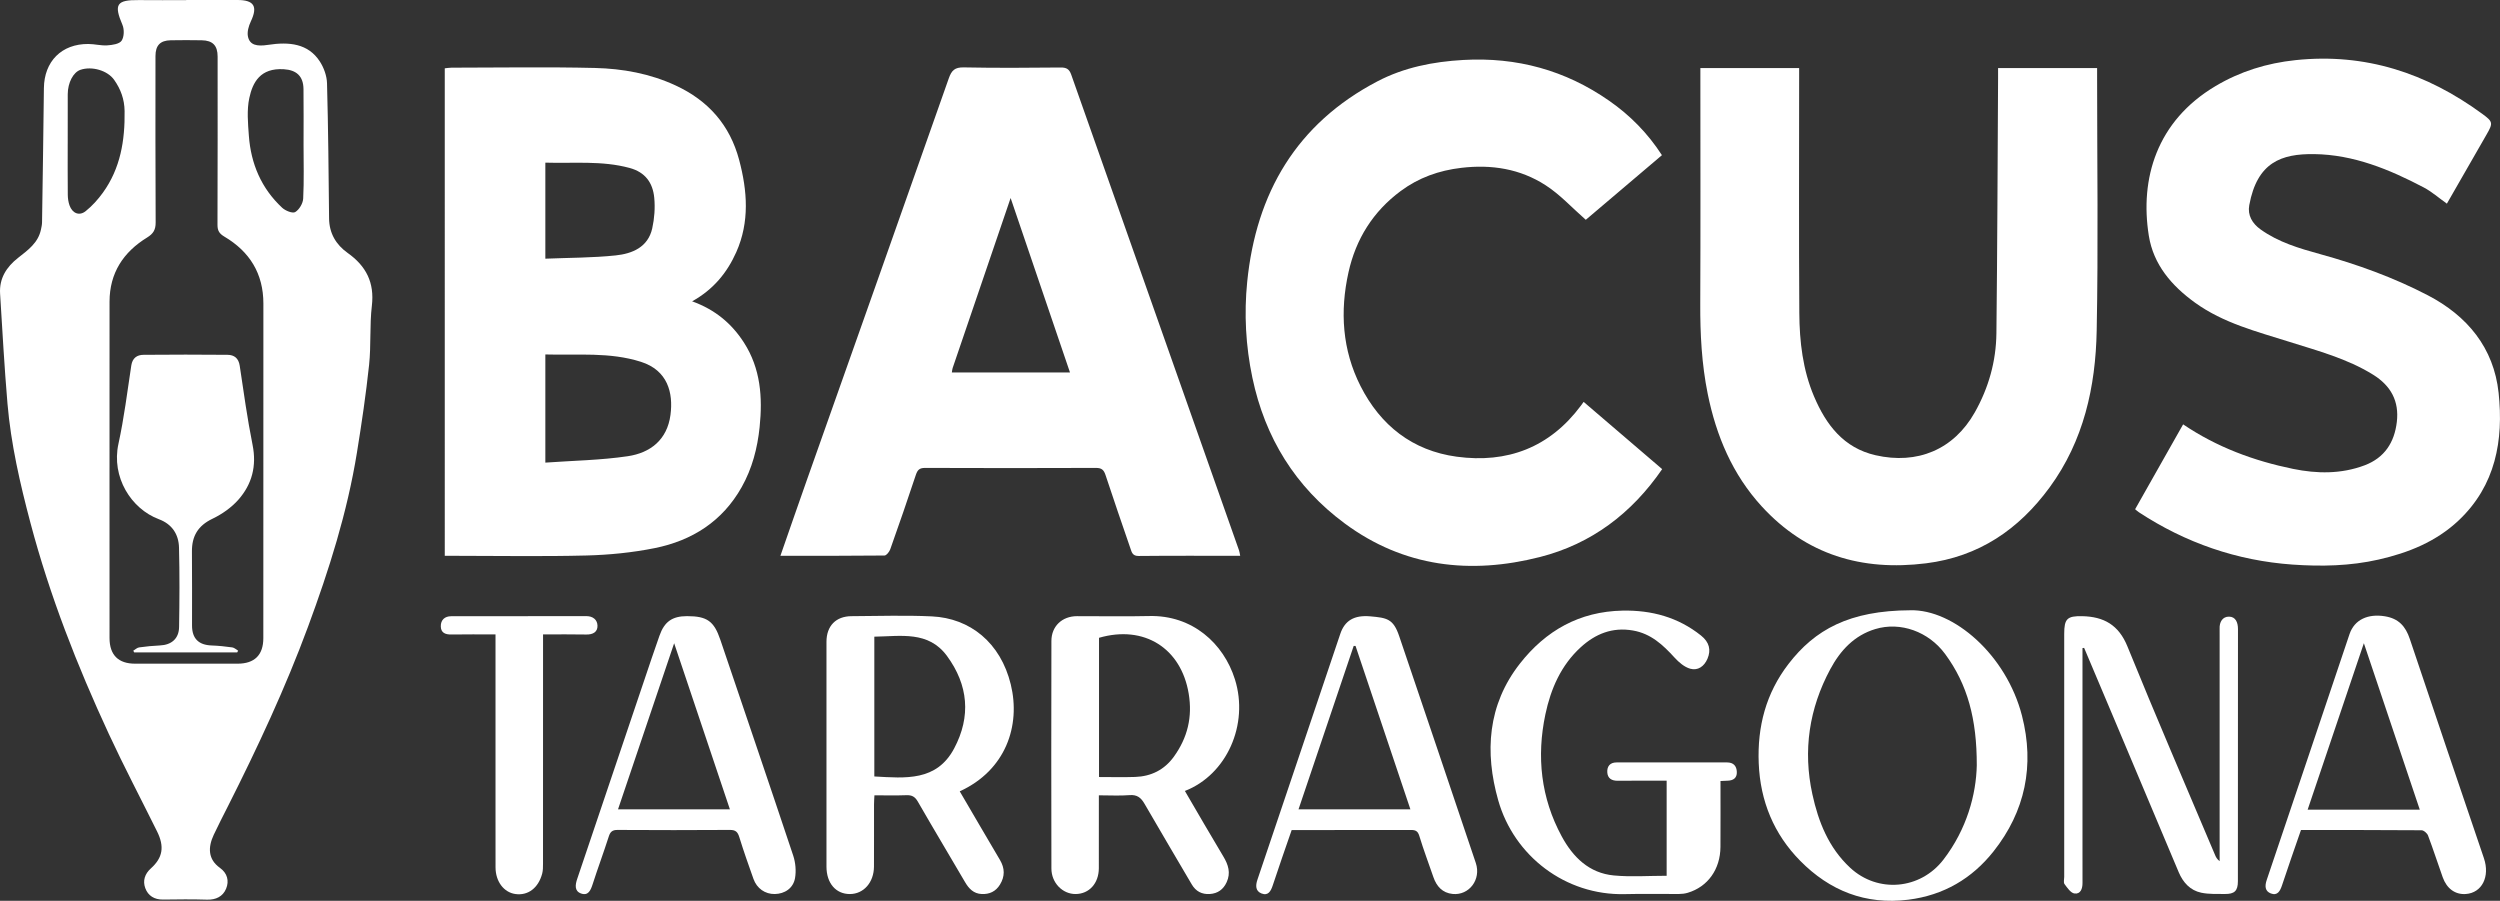 <svg xmlns="http://www.w3.org/2000/svg" id="Capa_1" data-name="Capa 1" viewBox="0 0 2125.85 765.99"><rect x="0" y="0" width="2125.85" height="765.99" fill="#333333" stroke="none"/><defs><style> .cls-1 { fill: #fff; } </style></defs><path class="cls-1" d="M158.37,0c14.51,0,29.02,0,43.52,0,14.22,.01,17.44,5.51,11.39,18.24-1.84,3.88-3.29,8.94-2.42,12.92,1.56,7.15,7.49,8.47,16.99,7,18.08-2.79,34.25-1.15,44.14,14.15,3.43,5.31,5.92,12.21,6.09,18.46,1.04,38.3,1.36,76.62,1.75,114.94,.13,12.7,5.93,22.37,15.82,29.4,15.67,11.13,22.89,25.15,20.56,44.89-1.96,16.63-.59,33.65-2.36,50.31-2.65,24.93-6.32,49.77-10.33,74.53-8.23,50.9-23.75,99.82-41.57,148.04-19.3,52.2-42.83,102.55-67.87,152.2-4.15,8.23-8.39,16.42-12.31,24.76-5.09,10.84-4.87,20.91,5.22,28.12,6.4,4.57,8.01,11.19,5.26,17.78-2.74,6.56-8.64,9.54-16.31,9.28-12.42-.42-24.87-.24-37.3-.08-7.36,.1-12.75-3.22-15.13-9.77-2.25-6.19-.45-12.04,4.78-16.73,10.17-9.13,11.68-18.5,5.25-31.48-13.68-27.64-28.07-54.95-41.04-82.92-26.9-58.05-50.22-117.49-66.63-179.47-8.84-33.39-16.59-67.02-19.53-101.49-2.65-31.06-4.32-62.2-6.27-93.31-.81-13.01,5.39-22.71,15.27-30.48,8.32-6.55,17.11-12.74,19.48-24.09,.42-1.99,.89-4.01,.92-6.03,.57-38.06,1.17-76.13,1.58-114.19,.24-22.76,15.03-37.73,37.82-37.58,5.36,.03,10.75,1.53,16.05,1.18,4.28-.29,10.24-1.11,12.19-3.94,2.22-3.24,2.38-9.63,.73-13.49C96.7,3.76,99.05-.15,117.96,.07c13.47,.16,26.94,.03,40.41,.03,0-.03,0-.07,0-.1ZM93.12,397.21c0,48.45-.03,96.89,.02,145.34,.02,14.45,7.48,21.81,21.78,21.81,29.02,0,58.03,0,87.05,0,14.52,0,21.95-7.38,21.95-21.74,0-94.82,0-189.64,.05-284.46,.01-25.47-11.64-44.2-33.13-56.92-4.44-2.63-5.92-5.15-5.9-10.15,.19-47.67,.12-95.34,.11-143,0-9.37-4.16-13.69-13.53-13.84-8.81-.14-17.62-.17-26.42,0-8.94,.18-12.89,4.44-12.89,13.46,0,47.15-.13,94.3,.15,141.45,.04,6.25-2.01,9.58-7.26,12.81-20.23,12.41-31.92,30.2-31.95,54.56-.05,46.89-.02,93.78-.02,140.67ZM57.57,122.06c0,14.5-.08,29.01,.07,43.51,.03,3.02,.46,6.2,1.46,9.03,2.4,6.81,8.32,9.3,13.75,4.94,5.53-4.44,10.48-9.93,14.65-15.71,14.95-20.72,18.81-44.45,18.45-69.43-.15-10.03-3.31-18.59-8.87-26.48-5.68-8.06-19.01-11.86-28.71-8.54-6.08,2.08-10.74,10.94-10.77,20.72-.05,13.99-.01,27.97-.02,41.96Zm200.55,.99c0-15.8,.15-31.6-.05-47.39-.14-10.96-6.04-16.13-16.73-16.79-20.03-1.24-26.49,11.19-29.34,24.45-2.2,10.24-1.16,21.37-.39,32.02,1.72,23.87,10.59,44.82,28.3,61.3,2.74,2.55,8.85,5.04,11.11,3.69,3.42-2.04,6.58-7.37,6.79-11.46,.78-15.24,.31-30.55,.31-45.83Z"></path><path class="cls-1" d="M588.54,256.22c19.45,7.03,33.61,18.81,44.06,35.09,14.21,22.13,15.94,46.54,13.34,71.83-1.86,18.01-6.34,35.21-15.25,51.06-16.32,29.08-42.12,45.47-73.91,51.87-19,3.83-38.61,5.78-58,6.28-37.27,.96-74.59,.28-111.89,.28-2.78,0-5.55,0-8.69,0V58.1c1.82-.18,3.78-.55,5.73-.55,40.66-.03,81.35-.73,121.99,.25,23.56,.57,46.74,4.74,68.6,14.88,27.86,12.92,46.11,33.67,54.01,63.3,7.01,26.33,8.97,52.74-2.43,78.41-7.75,17.44-19.5,31.83-37.56,41.84Zm-124.82,137.16c23.72-1.7,47.11-2.04,70.06-5.44,19.3-2.85,33.57-13.98,36.36-35.19,2.46-18.75-2.37-37.82-25.09-45.07-26.65-8.51-53.85-5.46-81.32-6.27v91.97Zm0-173.41c20.29-.84,40.15-.72,59.79-2.78,14.1-1.48,27.55-6.93,31.12-23.05,1.86-8.42,2.53-17.46,1.7-26.02-1.22-12.57-7.5-21.67-20.99-25.32-23.58-6.37-47.43-3.75-71.61-4.5v81.67Z"></path><path class="cls-1" d="M1054.56,472.63c-29.41,0-57.89-.15-86.37,.14-5.22,.05-5.85-3.23-6.98-6.52-7.14-20.77-14.3-41.52-21.17-62.38-1.43-4.33-3.32-6-8.1-5.98-48.45,.19-96.9,.2-145.35,0-4.84-.02-6.45,1.81-7.87,6.09-6.97,21.1-14.26,42.1-21.69,63.05-.77,2.17-3.22,5.33-4.91,5.35-29.23,.33-58.46,.24-88.51,.24,7.65-21.93,14.95-43.12,22.43-64.25,40.27-113.87,80.65-227.71,120.71-341.66,2.41-6.87,5.14-9.56,12.8-9.4,27.45,.56,54.93,.36,82.39,.09,4.94-.05,7.31,1.41,8.95,6.05,47.51,134.88,95.13,269.73,142.71,404.59,.42,1.18,.54,2.47,.98,4.6Zm-245.15-155.93h100.43c-16.78-49.32-33.34-97.99-50.47-148.33-16.88,49.48-33.1,97.01-49.29,144.56-.41,1.2-.46,2.51-.68,3.78Z"></path><path class="cls-1" d="M1445.89,57.88h83.99v8.66c0,66.58-.3,133.16,.15,199.73,.16,24.15,2.93,48.21,12.5,70.78,10.21,24.08,25.1,43.82,52.32,50.05,35.45,8.11,66.49-4.71,84.39-36.44,11.82-20.95,18.13-43.49,18.39-67.33,.81-72.25,1-144.5,1.42-216.75,.02-2.77,0-5.54,0-8.68h84.21v8.02c0,71.76,1.04,143.54-.36,215.27-.93,47.68-10.98,93.61-40.04,133.28-26.21,35.78-60.17,58.93-105.07,64.54-54.59,6.82-101.92-7.22-139.66-48.35-24.94-27.19-38.75-60.01-46-95.82-5.13-25.33-6.45-50.94-6.33-76.75,.3-63.73,.1-127.45,.1-191.18v-9.02Z"></path><path class="cls-1" d="M1815.59,433c13.95-24.66,27.32-48.29,40.81-72.15,28.75,19.43,60.25,31.05,93.46,37.86,20.33,4.17,40.91,4.48,60.86-3.03,17.01-6.41,25.36-19.53,27.4-36.88,2.08-17.63-4.99-30.76-20.2-40.2-22.06-13.68-46.76-20.21-71.12-27.91-27.68-8.75-56.06-15.86-80.23-33.29-19.96-14.39-35.42-32.4-39.34-56.96-7.73-48.4,6.59-97.47,56.75-127.27,20.99-12.47,43.6-19.47,67.96-22.04,59.18-6.24,111.38,10.95,158.68,45.57,9.38,6.86,9.46,7.88,3.73,17.83-11.12,19.33-22.21,38.68-33.67,58.64-6.78-4.81-12.81-10.17-19.75-13.82-29.18-15.34-59.6-27.87-93.05-28.31-27.93-.37-48.52,6.9-55.24,43.42-1.59,8.64,2.63,15.6,9.56,20.58,15.23,10.94,32.89,16.14,50.68,21.04,31.56,8.7,62.26,19.78,91.35,34.88,33.88,17.58,56.35,44.85,60.43,83.03,4.31,40.32-2.49,78.85-33.98,108.55-19.15,18.06-42.72,27.52-68.13,33.29-24.19,5.49-48.76,5.96-73.1,4.25-47.25-3.33-90.97-18.44-130.71-44.52-1.07-.7-2.01-1.61-3.17-2.55Z"></path><path class="cls-1" d="M1413.23,131.93c-22.35,18.97-44.17,37.49-64.77,54.98-11.61-10.16-21.85-21.45-34.22-29.42-21.56-13.91-45.77-17.81-71.53-14.78-19.17,2.25-36.36,8.39-51.68,19.76-23.43,17.39-38.06,40.75-44.35,69.08-7.38,33.29-5.32,66.03,10.24,96.75,16.98,33.52,44.22,54.94,81.72,60.04,43.01,5.85,79.15-7.77,105.68-43.41,.62-.84,1.22-1.69,2.31-3.2,22.52,19.28,44.52,38.13,66.78,57.19-25.81,37.59-60.13,63.57-103.86,74.72-59.16,15.09-115.78,8.68-166.12-28.57-41.93-31.03-67.74-72.77-78.48-123.9-5.67-27-7.13-54.32-4.4-81.54,7.59-75.58,42.03-134.49,110.68-170.43,22.64-11.86,47.36-16.75,73.07-18.21,45.51-2.57,86.78,8.71,124.03,34.68,17.71,12.34,32.74,27.49,44.89,46.29Z"></path><path class="cls-1" d="M1007.56,672.59c10.91,18.65,21.64,37.33,32.74,55.79,4.22,7.02,6.37,13.91,2.8,21.75-2.81,6.18-7.59,9.65-14.35,10.08-6.75,.43-11.9-2.24-15.4-8.23-13.34-22.83-26.9-45.54-40.1-68.45-3.01-5.22-6.28-7.92-12.73-7.4-8.23,.67-16.56,.16-26.12,.16,0,2.68,0,5.13,0,7.57,0,18.14,.05,36.27-.02,54.41-.05,12.9-8.24,21.9-19.76,21.96-11.07,.06-20.54-9.45-20.57-21.68-.15-64.51-.14-129.02,0-193.54,.03-12.49,9.07-21.01,21.7-21.06,20.47-.09,40.95,.39,61.4-.11,36.7-.9,63.35,23.21,72.96,53.86,11.99,38.24-6.83,81.01-42.55,94.88Zm-73.02-11.85c10.7,0,20.74,.28,30.76-.07,13.6-.47,24.83-6.07,32.87-17.21,11.62-16.1,15.96-33.66,12.62-53.68-6.42-38.57-37.84-58.56-76.25-47.43v118.39Z"></path><path class="cls-1" d="M816.1,672.89c11.4,19.47,22.72,38.95,34.19,58.33,4.2,7.1,4.34,13.95,.03,20.99-3.59,5.85-8.88,8.3-15.54,8.01-6.93-.3-10.94-4.6-14.22-10.22-13.34-22.83-26.95-45.5-40.13-68.42-2.44-4.24-5.14-5.58-9.79-5.39-8.77,.35-17.56,.1-27.08,.1-.13,2.83-.35,5.31-.35,7.79-.03,17.61,.06,35.22-.04,52.83-.07,13.46-8.78,23.28-20.43,23.33-11.99,.06-19.96-9.24-19.96-23.34,0-63.71,0-127.42,0-191.13,0-13.46,7.95-21.74,21.29-21.81,22.79-.11,45.62-.9,68.36,.18,32.43,1.53,58.42,22.3,67.09,57.91,8.54,35.08-4.31,72.97-43.4,90.84Zm-72.63-12.64c26.52,1.47,52.97,4.25,67.88-23.82,14.48-27.26,12.01-53.93-6.05-78.59-15.87-21.67-39.42-16.74-61.83-16.46v118.87Z"></path><path class="cls-1" d="M1624.55,518.93c36.61-.81,81.49,37.74,94.83,89.72,10.83,42.2,2.79,81.26-24.22,115.34-18.28,23.06-42.39,37.3-72.39,41.06-36.51,4.58-66.98-7.71-92.01-33.1-22.37-22.68-33.95-50.68-35.25-82.95-1.26-31.19,6.18-59.55,25.28-84.37,22.45-29.17,51.69-45.48,103.77-45.69Zm56.38,131.85c.08-39.33-7.83-68.76-26.94-94.69-14.04-19.05-37.97-27.66-59.41-21.16-17.87,5.41-29.65,18.18-38.17,34.01-18.05,33.54-23.4,69.24-15.28,106.44,5.12,23.47,13.8,45.45,32.11,62.48,23.52,21.88,59.72,18.66,79.38-6.94,19.91-25.92,27.79-55.49,28.31-80.13Z"></path><path class="cls-1" d="M1463,664.12c0,18.89,.1,37.49-.03,56.08-.13,19.03-10.79,33.9-27.85,38.98-2.41,.72-5.02,1.01-7.55,1.02-15.28,.09-30.58-.28-45.85,.11-50.65,1.26-94.32-32.53-107.72-79.75-11.59-40.84-9.06-81.16,18.42-116.25,22.02-28.12,50.75-44.35,87.28-45.07,24.7-.49,47.25,5.61,66.74,21.18,7.12,5.69,8.66,12.29,5.49,19.75-2.77,6.52-8.19,10.31-14.68,8.47-4.95-1.4-9.66-5.44-13.27-9.41-9.87-10.83-20.08-20.42-35.42-23.09-17.51-3.05-31.92,2.87-44.38,14.23-16.78,15.31-25.51,35.44-30.07,57.05-7.6,36.03-3.84,71.05,13.88,103.78,9.57,17.68,23.31,31.26,44.34,33.24,14.63,1.38,29.49,.27,44.89,.27v-80.85c-13.71,0-27.59-.12-41.47,.06-5.27,.07-8.73-2.02-9.01-7.25-.27-5,2.33-8.34,7.86-8.34,31.34-.01,62.69,0,94.03,0,5.4,0,8.09,3.01,8.27,8.09,.19,5.21-3.03,7.31-7.9,7.44-1.76,.05-3.52,.16-6.02,.27Z"></path><path class="cls-1" d="M1770.82,551.08c0,57.23,0,114.46,0,171.69,0,9.32-.07,18.65,.02,27.97,.05,4.96-1.65,9.73-6.83,9.03-3.18-.43-6.12-4.85-8.47-8-1-1.35-.26-4.02-.26-6.09,0-68.89,0-137.78,0-206.68,0-12.83,2.46-15.33,15.41-15.04,18.18,.41,30.88,7.33,38.34,25.7,24.15,59.47,49.61,118.4,74.59,177.53,.75,1.79,1.7,3.49,3.82,5.1v-8.03c0-61.38,0-122.76,0-184.14,0-1.81,.07-3.63-.01-5.44-.27-5.77,2.49-10.37,7.97-10.33,5.62,.05,7.65,4.89,7.64,10.58-.09,71.48-.04,142.96-.07,214.45,0,8.15-2.85,10.93-11.21,10.82-6.66-.09-13.49,.26-19.94-1.09-9.44-1.97-15.5-8.73-19.18-17.44-18.51-43.83-36.93-87.69-55.4-131.53-8.32-19.75-16.68-39.48-25.02-59.22-.46,.06-.92,.12-1.38,.17Z"></path><path class="cls-1" d="M584.22,523.93c17.08,0,22.96,4.3,28.31,20.1,20.68,61.15,41.55,122.24,61.96,183.49,1.98,5.95,2.63,13.02,1.56,19.16-1.52,8.68-8.83,13.42-17.25,13.55-8.18,.13-15.23-4.73-18.12-12.9-4.17-11.77-8.35-23.55-12.02-35.47-1.36-4.43-3.16-6.17-8-6.14-31.84,.22-63.69,.2-95.53,.01-4.42-.03-6.18,1.55-7.48,5.62-4.35,13.58-9.33,26.96-13.7,40.53-1.66,5.16-3.75,10.07-9.85,7.89-5.79-2.07-4.97-7.42-3.26-12.48,21.18-62.63,42.28-125.28,63.42-187.92,2.11-6.27,4.31-12.51,6.49-18.75,4.18-11.97,10.84-16.69,23.47-16.69Zm-58.69,164.3h95.14c-15.76-46.97-31.3-93.27-47.41-141.26-16.26,48.11-31.91,94.42-47.74,141.26Z"></path><path class="cls-1" d="M1098.36,705.83c-5.5,15.99-10.97,31.41-16.06,46.96-1.64,5.02-3.95,9.21-9.61,6.95-5.07-2.02-5.19-6.58-3.43-11.76,23.57-69.63,46.93-139.33,70.44-208.98,3.78-11.21,11.66-16.14,25.59-14.89,14.04,1.26,19.5,2.05,24.46,16.71,21.78,64.33,43.58,128.66,65.2,193.04,4.71,14.01-5.72,27.75-19.76,26.3-8.59-.89-13.61-6.41-16.33-14.35-3.98-11.62-8.36-23.12-11.92-34.87-1.25-4.14-3.09-5.18-7-5.17-33.66,.1-67.33,.06-101.58,.06Zm54.32-156.54c-.53,0-1.06,0-1.59,0-15.63,46.3-31.27,92.6-46.91,138.94h95.15c-15.72-46.81-31.19-92.87-46.65-138.93Z"></path><path class="cls-1" d="M1956.6,705.83c-5.47,15.86-10.92,31.28-16.04,46.8-1.63,4.94-3.85,9.3-9.56,7.11-5.03-1.93-5.29-6.26-3.48-11.58,23.59-69.59,46.87-139.29,70.37-208.92,4.19-12.42,15.73-17.51,30.05-15.19,11.68,1.89,17.61,8.46,21.23,19.3,20.78,62.22,41.94,124.32,63.01,186.44,5.31,15.64-1.66,29.49-15.46,30.43-8.88,.6-16.08-4.48-19.57-14.2-4.23-11.82-8.06-23.78-12.49-35.52-.74-1.97-3.62-4.47-5.53-4.49-34.18-.27-68.35-.2-102.54-.2Zm101.04-17.33c-15.85-47.18-31.37-93.39-47.55-141.56-16.42,48.62-32.06,94.93-47.81,141.56h95.35Z"></path><path class="cls-1" d="M421.36,539.47c-13.22,0-25.37-.14-37.5,.07-5.16,.09-8.95-1.39-9.03-6.96-.08-5.49,3.43-8.56,8.79-8.58,38.33-.11,76.65-.04,114.98-.09,5.64,0,9.34,3.12,9.48,8.12,.15,5.41-3.93,7.64-9.52,7.52-11.88-.25-23.77-.08-36.78-.08,0,3.37,0,6.36,0,9.34,0,61.89,0,123.79-.03,185.68,0,2.81,0,5.73-.71,8.41-3.27,12.26-12.07,18.82-22.78,17.32-9.82-1.38-16.82-10.62-16.88-22.58-.08-15.28-.02-30.56-.02-45.84v-142.95c0-2.81,0-5.62,0-9.39Z"></path><path class="cls-1" d="M201.72,554.76H114.09c-.25-.49-.5-.97-.75-1.46,1.66-.97,3.23-2.55,4.98-2.79,5.85-.83,11.75-1.39,17.65-1.66,9.85-.44,16.16-5.76,16.32-15.67,.36-22.52,.51-45.06-.07-67.56-.29-11.26-5.88-19.91-17.1-24.1-23.63-8.83-40.58-35.85-34.4-64.12,4.8-21.95,7.55-44.35,10.92-66.6,.97-6.38,4.86-9.03,10.41-9.08,23.82-.22,47.64-.22,71.45,0,5.65,.05,9.39,2.87,10.34,9.26,3.37,22.5,6.47,45.08,10.94,67.37,3.59,17.9-.5,33.45-12.08,46.57-5.93,6.72-13.93,12.32-22.06,16.21-12.31,5.9-17.57,14.75-17.43,27.96,.23,20.97,.03,41.94,.08,62.91,.03,11.01,5.63,16.47,16.59,16.87,5.9,.21,11.8,.83,17.65,1.65,1.75,.25,3.31,1.82,4.96,2.78-.26,.49-.52,.98-.78,1.47Z"></path></svg>